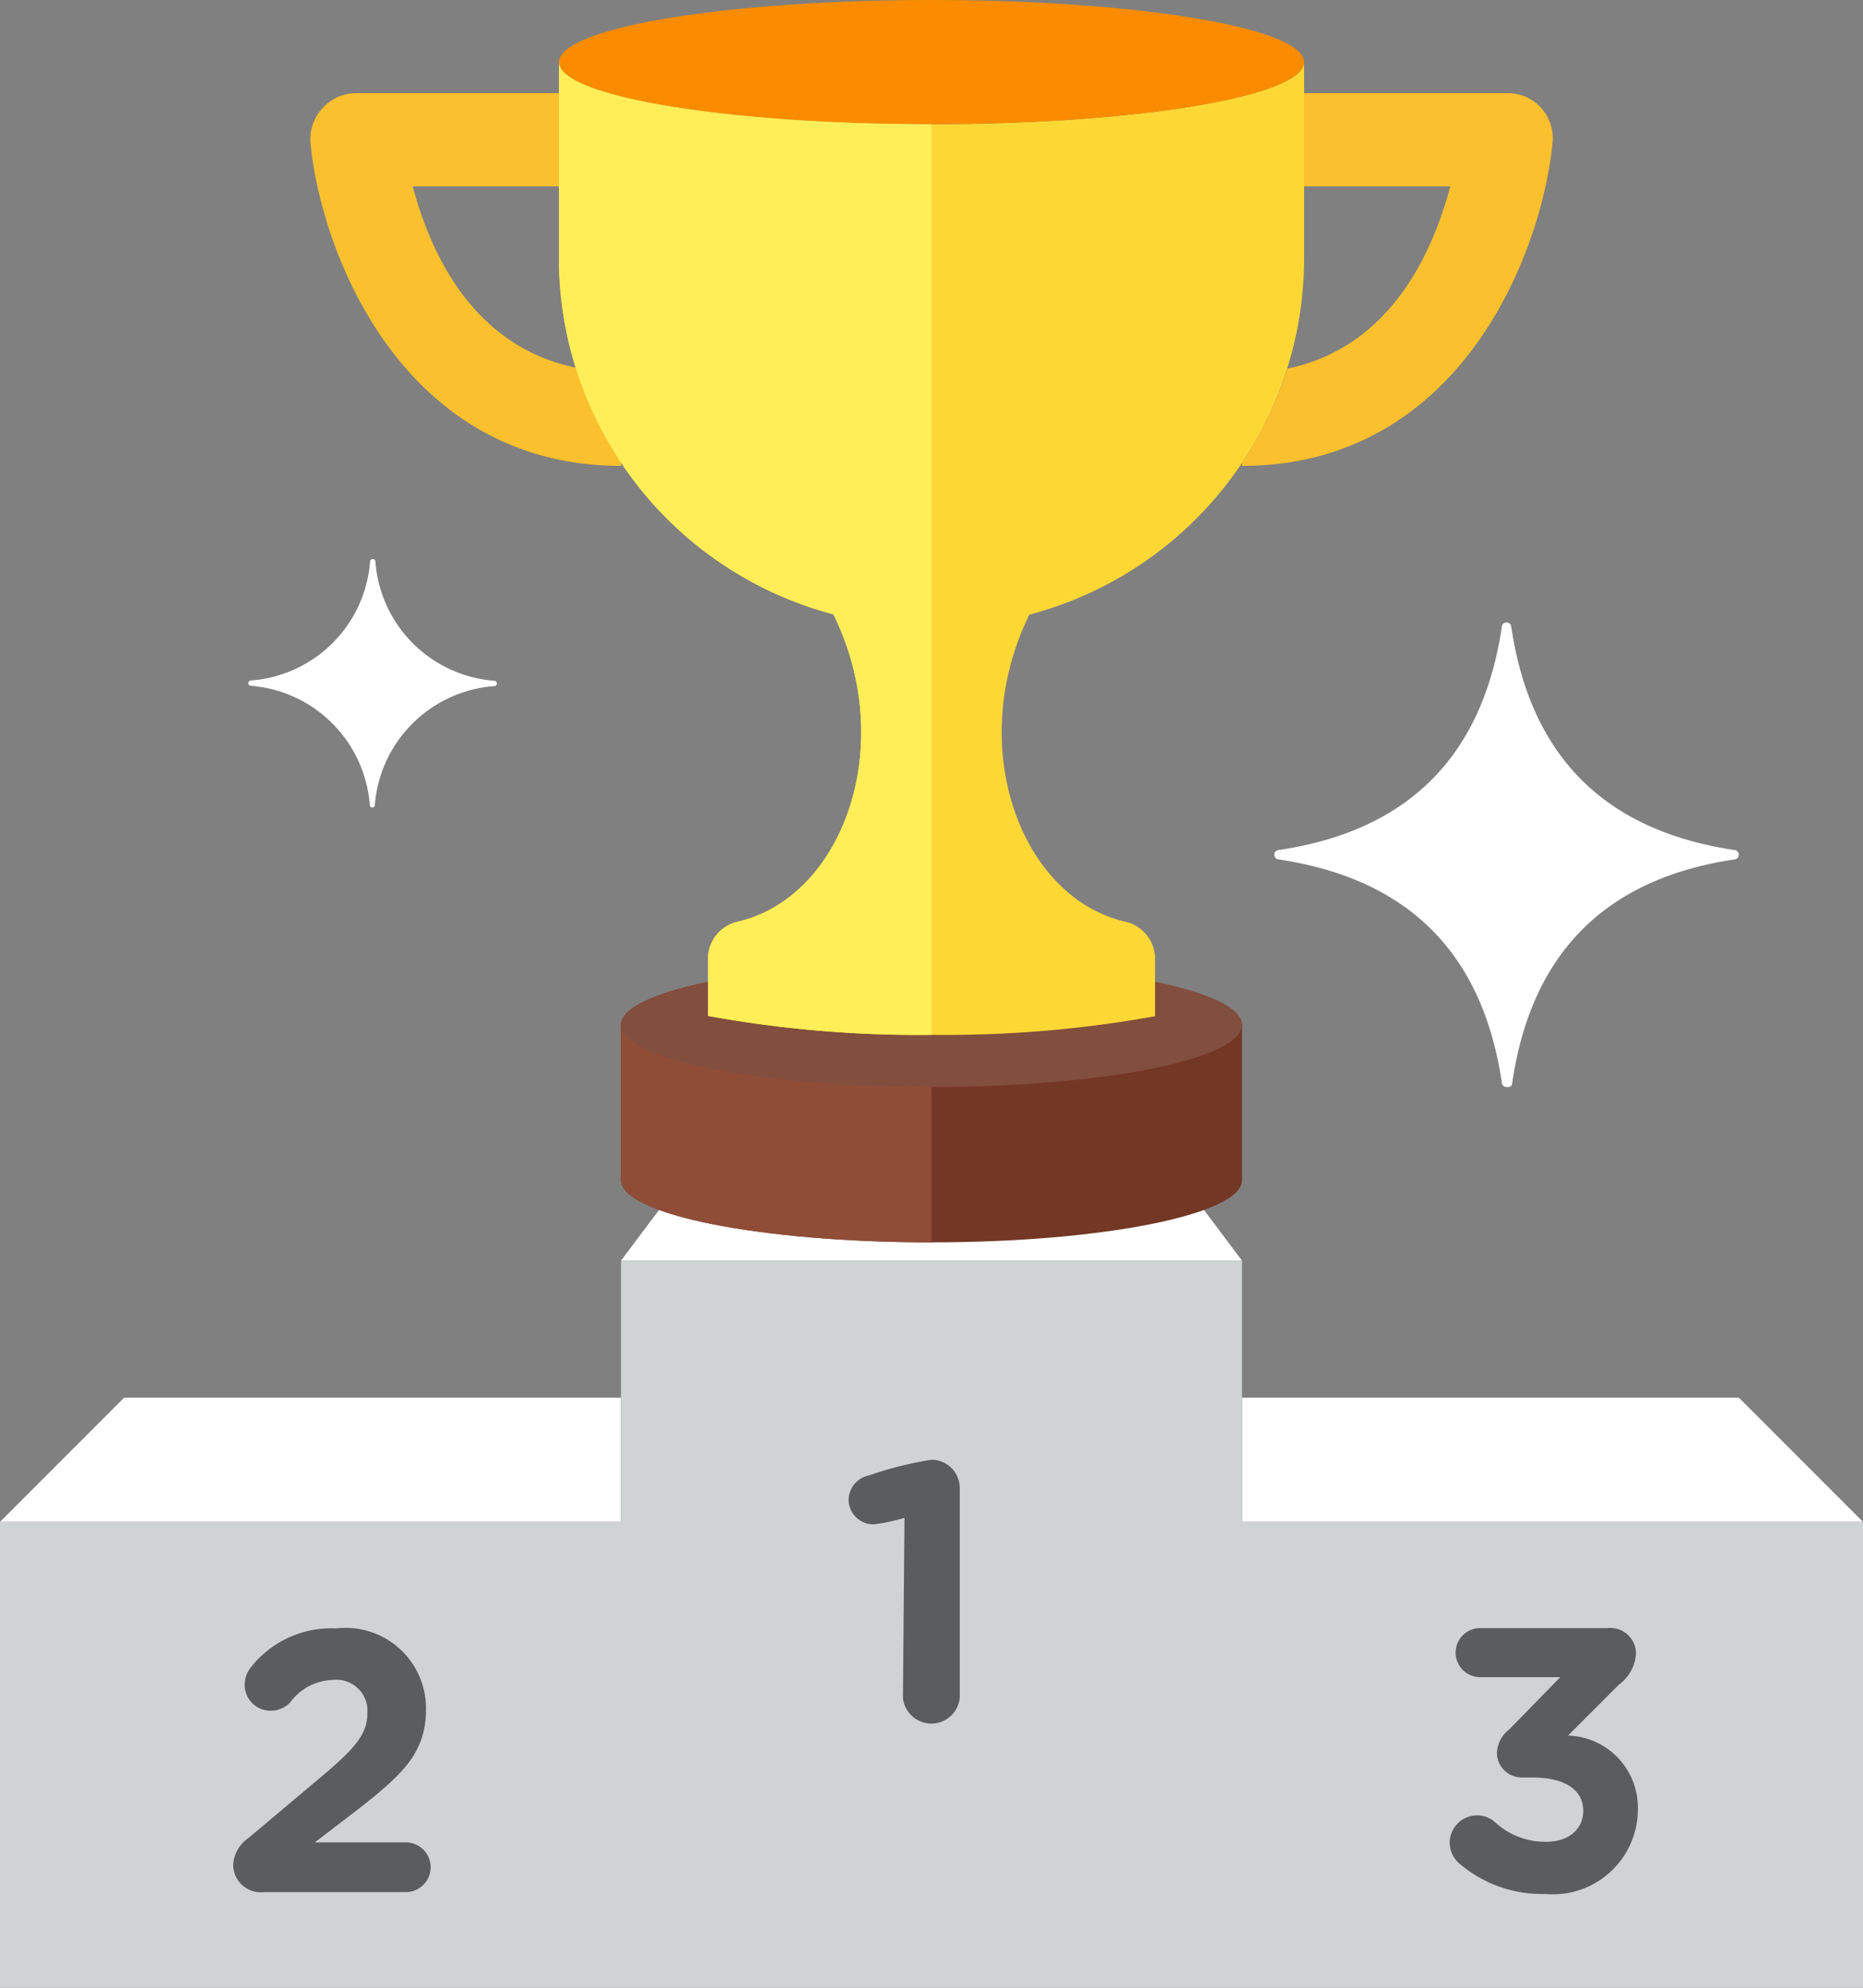 <svg xmlns="http://www.w3.org/2000/svg" viewBox="0 0 60 64"><rect x="0" y="0" width="60" height="64" fill="#808080" stroke="none"/><defs><style>.cls-1{fill:#fff;}.cls-2{fill:#cfd3d4;}.cls-3{fill:#5b5c5f;}.cls-4{fill:#733725;}.cls-5{fill:#8f4d38;}.cls-6{fill:#824e3e;}.cls-7{fill:#fbc02d;}.cls-8{fill:#fdd835;}.cls-9{fill:#fb8c00;}.cls-10{fill:#ffee58;}</style></defs><title>Asset 5</title><g id="Layer_2" data-name="Layer 2"><g id="icons"><polygon class="cls-1" points="0 49 4 45 20 45 20 49 0 49"/><polygon class="cls-1" points="20 40.59 23 36.59 37 36.59 40 40.59 20 40.59"/><polygon class="cls-1" points="60 49 56 45 40 45 40 49 60 49"/><polygon class="cls-2" points="40 49 40 40.59 20 40.59 20 49 0 49 0 64 60 64 60 49 40 49"/><path class="cls-3" d="M29.13,48.87a5.61,5.61,0,0,1-1,.21.8.8,0,0,1-.8-.79A.82.82,0,0,1,28,47.5,11.56,11.56,0,0,1,30,47h0a.91.91,0,0,1,.91.91v6.76a.92.92,0,0,1-1.83,0Z"/><path class="cls-3" d="M8,59.18l2.38-2c1-.85,1.45-1.32,1.45-2a1,1,0,0,0-1.12-1.09,1.76,1.76,0,0,0-1.37.73.86.86,0,0,1-.63.26.83.83,0,0,1-.83-.84.91.91,0,0,1,.21-.57,3.3,3.3,0,0,1,2.74-1.24,2.59,2.59,0,0,1,2.89,2.59v0c0,1.4-.72,2.09-2.21,3.25l-1.37,1.05h2.93a.8.8,0,1,1,0,1.6H8.51a.89.89,0,0,1-1-.88A1.13,1.13,0,0,1,8,59.18Z"/><path class="cls-3" d="M47,60a.88.88,0,0,1,.57-1.55.86.86,0,0,1,.59.23,2.38,2.38,0,0,0,1.64.62c.7,0,1.19-.39,1.19-1v0c0-.68-.61-1.07-1.64-1.07H49a.8.8,0,0,1-.79-.79,1,1,0,0,1,.39-.75L50.25,54H47.67a.79.79,0,0,1,0-1.58h4.09a.83.83,0,0,1,.93.82,1.34,1.34,0,0,1-.55,1L50.5,55.88a2.32,2.32,0,0,1,2.25,2.35v0a2.74,2.74,0,0,1-3,2.75A4.08,4.08,0,0,1,47,60Z"/><path class="cls-4" d="M30,31c-5.52,0-10,.9-10,2v5c0,1.1,4.48,2,10,2s10-.9,10-2V33C40,31.9,35.52,31,30,31Z"/><path class="cls-1" d="M15.93,22.09A.08.08,0,0,0,16,22v0a.08.08,0,0,0-.07-.08,4.16,4.16,0,0,1-3.84-3.84A.08.08,0,0,0,12,18h0a.08.08,0,0,0-.08.07,4.16,4.16,0,0,1-3.84,3.84A.08.08,0,0,0,8,22v0a.08.08,0,0,0,.07.08,4.17,4.17,0,0,1,3.84,3.84A.08.08,0,0,0,12,26h0a.09.09,0,0,0,.07-.06A4.17,4.17,0,0,1,15.93,22.09Z"/><path class="cls-1" d="M55.87,27.67a.15.15,0,0,0,.13-.15v0a.15.15,0,0,0-.13-.15c-4.17-.62-6.58-3-7.2-7.2a.15.15,0,0,0-.15-.13h0a.15.15,0,0,0-.15.13c-.62,4.17-3,6.58-7.2,7.2a.15.15,0,0,0-.13.15v0a.15.15,0,0,0,.13.15c4.17.62,6.58,3,7.2,7.2a.15.15,0,0,0,.15.13h.05a.12.12,0,0,0,.13-.11Q49.61,28.6,55.87,27.67Z"/><path class="cls-5" d="M20,33v5c0,1.1,4.48,2,10,2V31C24.48,31,20,31.9,20,33Z"/><ellipse class="cls-6" cx="30" cy="33" rx="10" ry="2"/><path class="cls-7" d="M49.62,3.46A1.44,1.44,0,0,0,48.53,3H42V6h4.71c-.54,2-1.84,5.16-5.25,5.87A11.82,11.82,0,0,1,40,14.9V15c7,0,9.64-6.79,10-10.39A1.46,1.46,0,0,0,49.62,3.46Z"/><path class="cls-8" d="M30,4c-6.63,0-12-.9-12-2V8.3a11.87,11.87,0,0,0,8.84,11.48c2.1,4.26.28,9.14-3.1,9.9a1.23,1.23,0,0,0-.94,1.17v1.86a37.56,37.56,0,0,0,7.23.61,38.1,38.1,0,0,0,7.17-.6V30.85a1.23,1.23,0,0,0-.94-1.17c-3.38-.76-5.2-5.63-3.11-9.89A11.87,11.87,0,0,0,42,8.3V2C42,3.1,36.63,4,30,4Z"/><ellipse class="cls-9" cx="30" cy="2" rx="12" ry="2"/><path class="cls-7" d="M18.55,11.84C15.13,11.13,13.83,8,13.29,6H18V3H11.47a1.47,1.47,0,0,0-1.1.5A1.49,1.49,0,0,0,10,4.61C10.35,8.21,13,15,20,15v-.11A11.88,11.88,0,0,1,18.55,11.84Z"/><path class="cls-10" d="M18,2V8.3a11.87,11.87,0,0,0,8.84,11.48c2.1,4.26.28,9.14-3.1,9.9a1.23,1.23,0,0,0-.94,1.17v1.86a38.19,38.19,0,0,0,7.2.61V4C23.37,4,18,3.1,18,2Z"/></g></g></svg>
